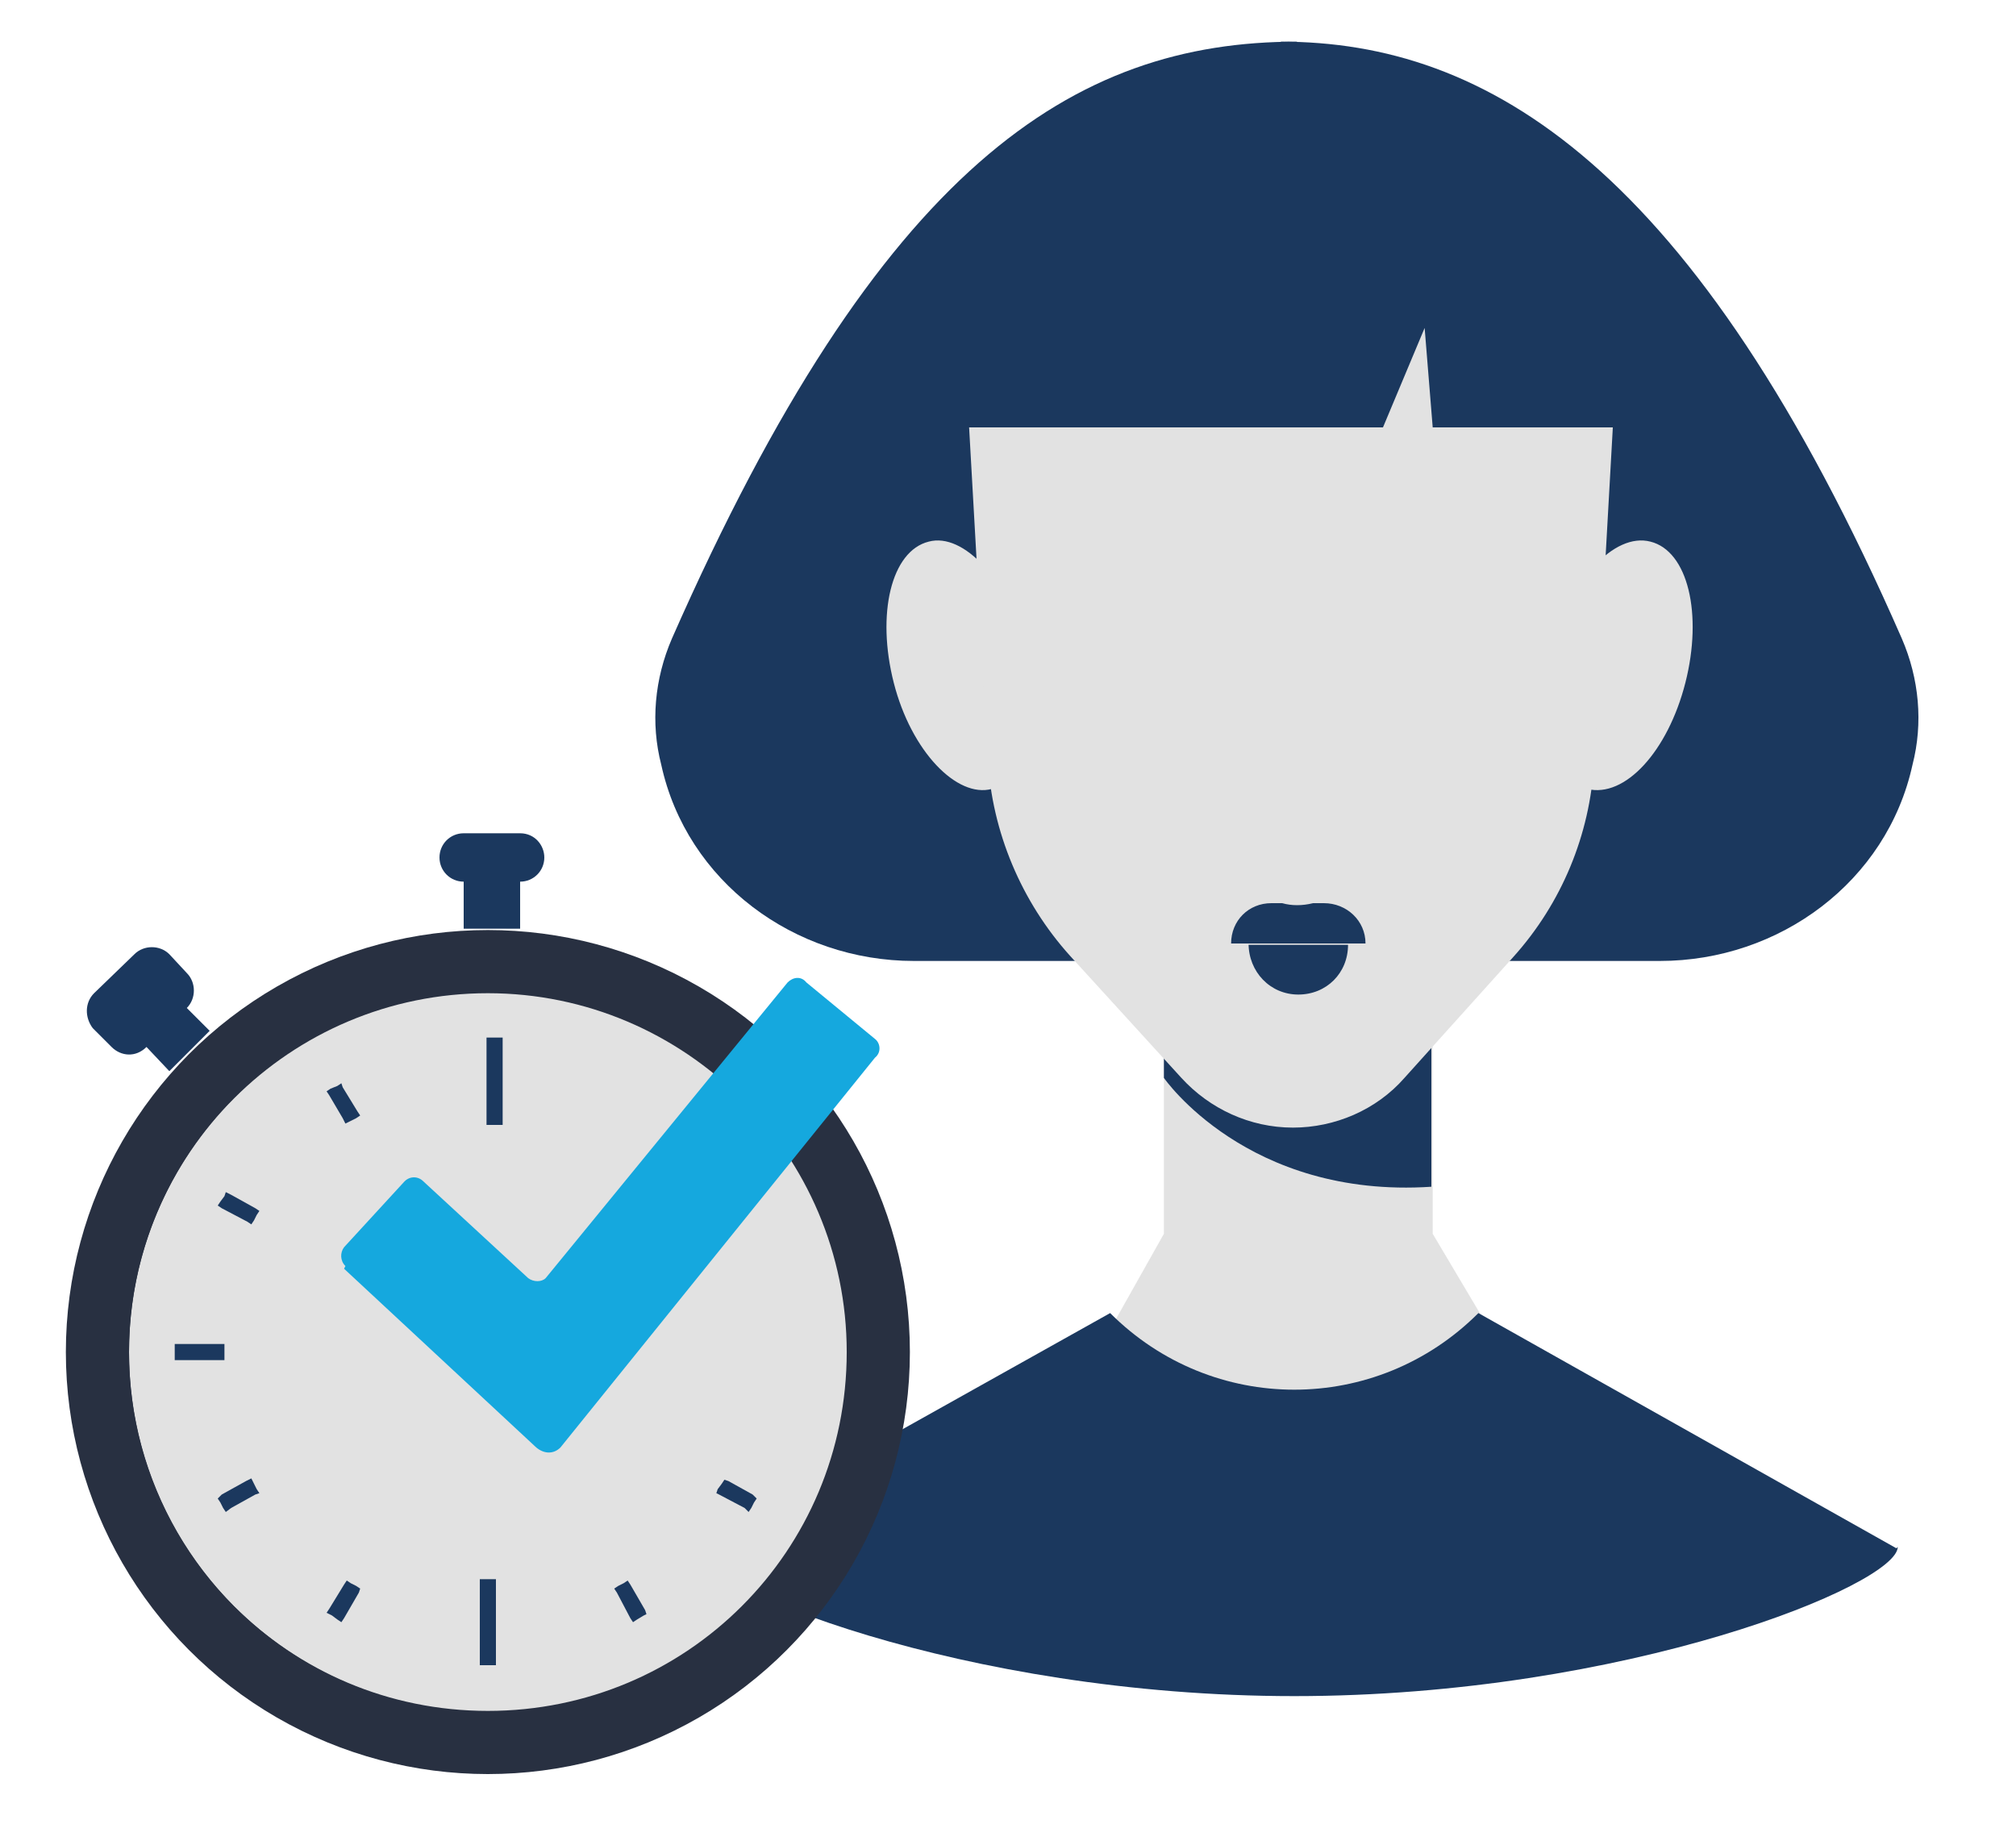 <?xml version="1.0" encoding="UTF-8"?>
<svg xmlns="http://www.w3.org/2000/svg" width="150" height="137" version="1.1" viewBox="0 0 150 137">
  <defs>
    <style>
      .cls-1 {
        fill: none;
      }

      .cls-2 {
        fill: #e2e2e2;
      }

      .cls-3 {
        fill: #283041;
      }

      .cls-4 {
        fill: #15a8de;
      }

      .cls-5 {
        fill: #1b385e;
      }
    </style>
  </defs>
  <!-- Generator: Adobe Illustrator 28.6.0, SVG Export Plug-In . SVG Version: 1.2.0 Build 709)  -->
  <g>
    <g id="Layer_1">
      <g id="Layer_1-2">
        <path class="cls-5" d="M68,71.5c-8.9,0-16.9-5.9-18.8-14.6-.8-3.1-.5-6.4.8-9.4C65.5,12.3,79.9,3.1,96.5,3.1v68.4h-28.5Z"/>
        <path class="cls-5" d="M123.5,71.5c8.9,0,16.9-5.9,18.8-14.6.8-3.1.5-6.4-.8-9.4C126.1,12.3,110.6,3.1,95.3,3.1l1,68.4h27.2Z"/>
        <polygon class="cls-2" points="110.4 98.2 106.6 91.8 106.6 67.2 86.6 67.2 86.6 91.8 83 98.2 61.6 110.4 131.8 110.4 110.4 98.2"/>
        <path class="cls-5" d="M86.6,80.2s6.2,9,19.9,8.1v-18.9h-19.9v10.8"/>
        <path class="cls-2" d="M76.4,48.2c1.3,5.1,0,9.8-2.6,10.5s-6-2.8-7.3-7.9c-1.3-5.1-.2-9.8,2.6-10.5,2.6-.7,5.9,2.9,7.3,7.9Z"/>
        <path class="cls-2" d="M115.5,48.2c-1.3,5.1-.2,9.8,2.6,10.5s6-2.8,7.3-7.9.2-9.8-2.6-10.5c-2.7-.7-6,2.9-7.3,7.9Z"/>
        <path class="cls-2" d="M104.5,80.2l8.1-9c3.6-4,5.7-9.1,6-14.4l1.8-32.1-23.6-7.9-25.1,7.8,1.8,31.9c.3,5.4,2.5,10.6,6.1,14.6l8.3,9.1c2.1,2.3,5.1,3.7,8.3,3.7h0c3.1,0,6.2-1.3,8.3-3.7Z"/>
        <path class="cls-5" d="M98.5,67.2c-.3,0-.6,0-.8,0-.8.2-1.6.2-2.3,0-.3,0-.6,0-.8,0-1.7,0-3,1.3-3,3h10c0-1.7-1.4-3-3.1-3h0Z"/>
        <path class="cls-5" d="M92.9,70.2h0c0,2.1,1.6,3.8,3.7,3.8s3.7-1.6,3.7-3.7h0c0,0-7.4,0-7.4,0Z"/>
        <polygon class="cls-5" points="96.5 15.6 70 22.5 70 31.8 102.9 31.8 106 24.4 106.6 31.8 123 31.8 123 22.5 96.5 15.6"/>
        <path class="cls-5" d="M141.1,115.2l-31.1-17.5c-7.6,7.6-19.8,7.6-27.4,0h0c0,0-31.1,17.4-31.1,17.4h0c0,2.8,20.1,11.1,44.8,11.1s44.9-8.3,44.9-11.1Z"/>
        <circle class="cls-1" cx="36.3" cy="100.6" r="31.4"/>
        <circle class="cls-3" cx="36.3" cy="100.6" r="31.4"/>
        <circle class="cls-2" cx="36.4" cy="100.6" r="26.8"/>
        <polygon class="cls-5" points="36.9 123.9 36.5 123.9 36 123.9 35.7 123.9 35.7 123.5 35.7 117.8 35.7 117.5 36 117.5 36.5 117.5 36.9 117.5 36.9 117.8 36.9 123.5 36.9 123.9"/>
        <polygon class="cls-5" points="47.1 120.7 46.9 120.4 45.9 118.5 45.7 118.2 46 118 46.4 117.8 46.7 117.6 46.9 117.9 48 119.8 48.1 120.1 47.9 120.2 47.4 120.5 47.1 120.7"/>
        <polygon class="cls-5" points="25.4 120.7 25.1 120.5 24.7 120.2 24.3 120 24.5 119.7 25.6 117.9 25.8 117.6 26.1 117.8 26.5 118 26.8 118.2 26.7 118.5 25.6 120.4 25.4 120.7"/>
        <polygon class="cls-5" points="55.7 112.5 55.4 112.2 53.5 111.2 53.3 111.1 53.4 110.8 53.7 110.4 53.9 110.1 54.2 110.2 56 111.2 56.3 111.5 56.1 111.8 55.9 112.2 55.7 112.5"/>
        <polygon class="cls-5" points="16.8 112.5 16.6 112.2 16.4 111.8 16.2 111.5 16.5 111.2 18.3 110.2 18.7 110 18.9 110.4 19.1 110.8 19.3 111.1 19 111.2 17.2 112.2 16.8 112.5"/>
        <polygon class="cls-5" points="16.7 101.2 16.4 101.2 13.3 101.2 13 101.2 13 100.9 13 100.4 13 100 13.3 100 16.4 100 16.7 100 16.7 100.4 16.7 100.9 16.7 101.2"/>
        <polygon class="cls-5" points="18.7 91.1 18.4 90.9 16.5 89.9 16.2 89.7 16.4 89.4 16.7 89 16.8 88.7 17.2 88.9 19 89.9 19.3 90.1 19.1 90.4 18.9 90.8 18.7 91.1"/>
        <polygon class="cls-5" points="25.7 83.6 25.5 83.2 24.5 81.5 24.3 81.2 24.6 81 25.1 80.8 25.4 80.6 25.5 80.9 26.6 82.7 26.8 83 26.5 83.2 26.1 83.4 25.7 83.6"/>
        <polygon class="cls-5" points="37.4 83.7 37 83.7 36.5 83.7 36.2 83.7 36.2 83.4 36.2 77.7 36.2 77.2 36.5 77.2 37 77.2 37.4 77.2 37.4 77.7 37.4 83.4 37.4 83.7"/>
        <path class="cls-5" d="M38.7,62h-4.2c-1,0-1.8.8-1.8,1.8h0c0,1,.8,1.8,1.8,1.8h0v3.5h4.2v-3.5h0c1,0,1.8-.8,1.8-1.8h0c0-.9-.7-1.8-1.8-1.8q0,0,0,0h0Z"/>
        <path class="cls-5" d="M10,71l-3,2.9c-.7.7-.7,1.8-.1,2.6l1.4,1.4c.7.7,1.8.8,2.6,0h0l1.7,1.8,3-3-1.7-1.7h0c.7-.7.7-1.9,0-2.6l-1.3-1.4c-.7-.7-1.9-.7-2.6,0h0Z"/>
        <path class="cls-3" d="M36.3,128.6c-15.5,0-28-12.5-28-28s12.5-28,28-28,28,12.5,28,28c0,15.4-12.6,28-28,28ZM36.3,73.9c-14.7,0-26.7,11.9-26.7,26.7s11.9,26.7,26.7,26.7,26.7-11.9,26.7-26.7c0-14.7-12-26.7-26.7-26.7h0Z"/>
        <path class="cls-4" d="M25.7,94.2c-.4-.4-.4-1-.1-1.4l4.5-4.9c.4-.4,1-.4,1.4,0l7.8,7.2c.4.3,1,.3,1.3,0h0l18-22c.4-.4,1-.5,1.4,0l5.1,4.2c.4.3.5,1,0,1.4h0l-23.4,29c-.5.5-1.2.5-1.8,0l-14.3-13.3Z"/>
      </g>
    </g>
  </g>
</svg>